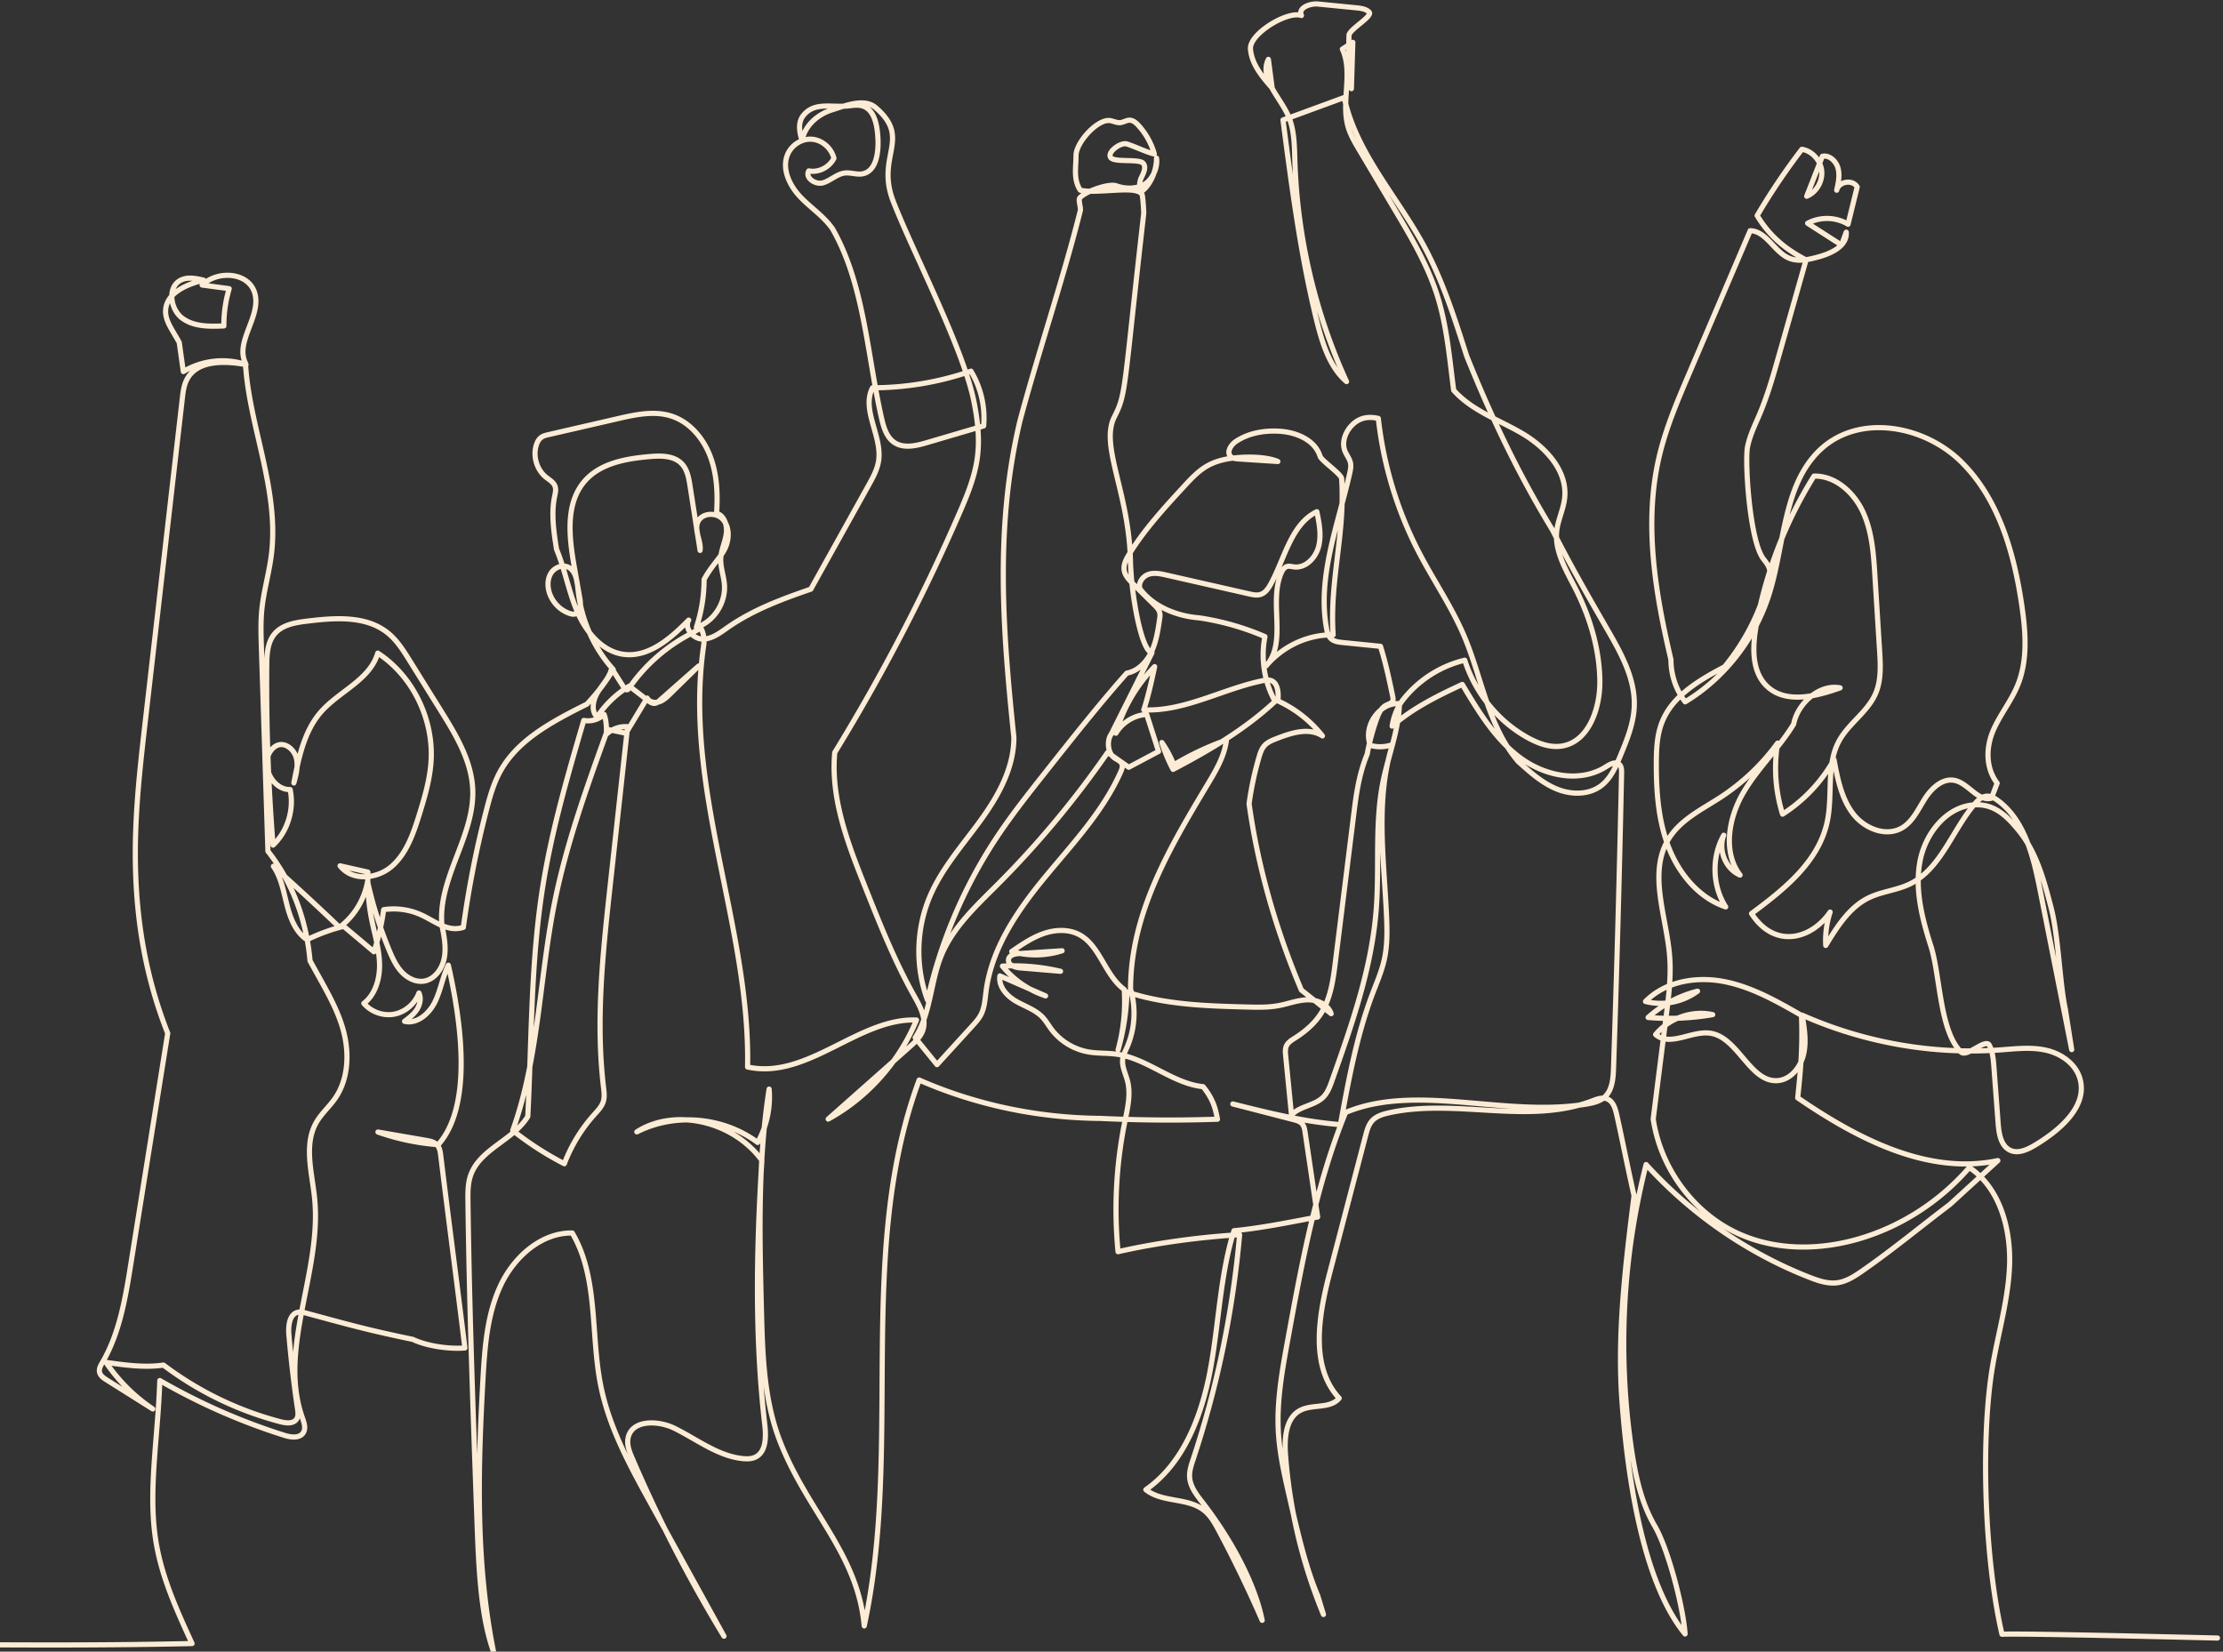 <svg xmlns="http://www.w3.org/2000/svg" width="646" height="480" fill="none"><rect width="100%" height="100%" fill="#333333" stroke="none"/><path stroke="#FCECD6" stroke-linecap="round" stroke-linejoin="round" stroke-width="1.5" d="M-15.213 477.922c23.842.207 47.711.249 71.023-.273-4.276-9.312-8.596-18.763-10.367-28.91-2.587-14.824.424-30.194.998-47.53a181.192 181.192 0 0 0 36.2 15.928c1.95.614 4.562.943 5.568-.891.703-1.283.135-2.873-.352-4.258-7.107-20.201 5.717-42.324 3.572-63.708-.747-7.446-3.193-15.538.451-22.004 1.474-2.613 3.794-4.596 5.5-7.052 3.903-5.619 4.19-13.254 2.354-19.907-1.835-6.652-5.542-12.559-9.636-20.082-1.002-11.332-4.792-22.389-12.236-31.855-.635-19.772-1.27-39.546-1.903-59.321-.115-3.598-.232-7.209.12-10.791.527-5.383 2.098-10.605 2.773-15.97 2.392-19.01-6.521-37.533-7.52-55.779-3.107-6.275 4.7-13.633 2.69-20.37-1.815-6.079-10.788-6.655-15.28-2.31l7.862 1.056a36.769 36.769 0 0 0-1.546 10.823c-4.166.185-8.683.271-12.078-2.237-3.394-2.51-4.378-8.687-.783-10.876 2.052-1.249 4.64-.735 6.96-.184-4.934 1.216-10.972 3.769-11.037 9.017-.038 2.951 1.97 5.43 3.967 9.084l1.188 8.463c5.433-3.287 12.235-4.043 18.218-2.023-6.301-1.122-14.406-1.376-17.288 4.531-.792 1.621-1.011 3.467-1.22 5.272-2.48 21.599-4.957 43.199-7.431 64.8l-3.29 28.685c-1.215 10.607-2.432 21.231-2.814 31.905-.702 19.549 1.422 39.204 9.29 59.134l-10.73 67.106c-1.575 9.856-3.245 19.981-8.23 28.535-.498.856-1.049 1.801-.87 2.782.195 1.068 1.18 1.755 2.078 2.321 4.47 2.812 8.938 5.626 13.407 8.439a50.158 50.158 0 0 1-13.588-13.527c5.669.788 11.34 1.574 16.696.774a97.412 97.412 0 0 0 34.08 16.491c1.656.429 3.809.615 4.678-.907.475-.833.345-1.879.203-2.837a355.576 355.576 0 0 1-2.511-21.528c-.22-2.575.126-5.974 2.56-6.555.825-.197 1.684.026 2.503.249 12.391 3.353 17.683 4.871 30.953 7.622 4.151 1.984 10.57 2.852 15.129 2.494-2.338-19.236-4.675-36.635-7.015-55.872-.13-1.075-.289-2.218-.975-3.036-.804-.959-2.114-1.225-3.323-1.433l-13.951-2.412a67.443 67.443 0 0 0 17.513 3.673c9.651-10.84 7.13-33.812 2.942-52.161-1.677 3.42-2.24 7.337-3.932 10.751-1.69 3.412-5.186 6.427-8.8 5.569 1.324-.998 2.675-2.026 3.587-3.432.915-1.407 1.318-3.291.6-4.813-1.172 3.137-3.994 5.552-7.192 6.155-3.198.602-6.66-.628-8.825-3.137 3.305-2.511 4.635-7.056 4.567-11.297-.068-4.243-1.309-8.356-2.175-12.503-.866-4.148-1.347-8.569-1.219-14.348l-8.073-1.821c3.485 4.554 10.799 3.865 15.073.101 4.275-3.762 6.251-9.55 7.966-15.081 1.553-5.009 3.051-10.097 3.395-15.346.81-12.338-5.368-24.905-15.483-31.492-2.317 7.856-11.268 11.058-16.575 17.165-4.821 5.546-6.406 13.248-7.811 20.566.66-2.391 1.32-4.927.688-7.326-.632-2.397-3.093-4.463-5.365-3.66-.88.311-1.6.997-2.136 1.782-2.9 4.243.71 11.25 5.73 11.121 1.227 5.777-.736 12.166-4.963 16.146a594.21 594.21 0 0 1-1.835-52.065c.028-3.198.17-6.662 2.127-9.137 2.25-2.848 6.146-3.473 9.678-3.899 8.151-.984 17.299-1.688 23.663 3.674 2.507 2.114 4.302 4.976 6.054 7.791l9.083 14.586c4.433 7.119 9.013 14.704 9.27 23.168.411 13.466-10.223 25.605-8.961 39.218.635 3.117 1.273 6.335.68 9.462-.593 3.125-2.745 6.163-5.777 6.705-2.403.43-4.864-.791-6.563-2.601-1.698-1.809-2.76-4.146-3.717-6.467a119.469 119.469 0 0 1-6.231-19.859c-.938 5.299-3.932 10.177-8.17 13.307a794.576 794.576 0 0 0-19.197-17.734c2.263 3.263 2.949 7.372 3.942 11.254.994 3.882 2.557 7.943 5.837 10.089a53.67 53.67 0 0 1 10.647-3.887c2.757 2.309 5.513 4.617 8.789 7.394a66.616 66.616 0 0 0 2.827-12.231 19.254 19.254 0 0 1 10.714 1.424c4.159 1.844 7.808 5.195 12.436 3.716a294.852 294.852 0 0 1 6.727-34.151c.949-3.661 1.981-7.337 3.729-10.67 4.789-9.131 14.177-14.457 25.475-20.068 2.258-2.491 4.515-4.981 7.649-10.047-5.67-6.262-9.312-14.458-10.217-22.989-.267-2.525-.58-5.543-2.764-6.7-1.77-.935-4.103.004-5.166 1.742-1.064 1.738-1.019 4.017-.319 5.943.961 2.642 3.116 4.787 5.702 5.683.577.199 1.211.337 1.79.143 1.549-.521 1.564-2.758 1.273-4.417l-1.598-9.047c-1.481-8.398-2.679-18.031 2.571-24.617 4.506-5.653 12.241-7.015 19.298-7.631 3.355-.292 7.211-.311 9.486 2.259 1.487 1.681 1.9 4.067 2.251 6.317l2.914 18.691c.351-2.67-1.598-5.387-.775-7.943.946-2.931 5.323-3.346 7.372-1.098 2.048 2.247 1.942 5.927.56 8.665-1.383 2.737-3.775 4.752-5.995 8.827a44.204 44.204 0 0 1-2.24 13.904c4.983-1.578 8.555-6.995 8.156-12.372-.194-2.618-1.217-5.16-1.065-7.783.142-2.413 1.265-4.652 1.595-7.045.33-2.391-.558-5.337-2.822-5.922.394-5.584.139-11.335-1.832-16.55-1.972-5.214-5.862-9.852-10.997-11.618-5.079-1.751-10.616-.558-15.842.647-6.742 1.555-13.484 3.109-20.227 4.662-.664.154-1.344.313-1.919.695-.897.597-1.411 1.661-1.679 2.73-.809 3.211.386 6.866 2.913 8.907 1.002.809 2.258 1.477 2.67 2.72.312.942.047 1.968-.155 2.941-1.037 5.044-.191 10.476.567 15.305 2.463 5.884 3.519 12.322 6.044 18.179 2.526 5.855 7.107 11.393 13.237 12.323 7.328 1.11 13.857-4.529 19.123-9.918-1.382 2.41 1.353 5.504 4.062 5.515 2.707.011 5.05-1.813 7.294-3.38 7.531-5.258 16.225-8.392 24.136-11.127l16.799-30.202c1.262-2.268 2.547-4.607 2.915-7.195 1.012-7.144-5.073-14.756-1.784-21.123a87.511 87.511 0 0 0 28.608-4.836 26.386 26.386 0 0 1 3.683 15.921l-16.521 4.862c-3.181.936-6.861 1.797-9.579-.152-2.178-1.563-2.999-4.445-3.6-7.116-4.208-18.721-5-38.73-14.199-54.86-2.524-3.68-6.374-6.12-9.424-9.344-3.05-3.224-5.362-8.014-3.687-12.18 1.141-2.839 4.139-4.752 7.102-4.531 2.962.22 5.666 2.558 6.402 5.536-1.344 2.658-4.458 4.22-7.307 3.665-1.164 2.04 1.956 4.111 4.154 3.458 2.2-.653 3.983-2.545 6.254-2.832 1.762-.223 3.558.569 5.298.207 3.959-.822 4.628-6.319 4.378-10.489-.214-3.604-.98-7.997-4.283-9.158-1.259-.443-2.63-.28-3.949-.111-5.025.64-9.953-1.274-13.3 2.657-1.782 2.093-1.334 4.842-.5 7.494.725-4.372 4.531-7.644 8.631-8.937 4.099-1.294 9.467-3.498 12.764-.664 10.539 9.06-.025 13.982 5.065 27.147 5.725 14.803 20.292 42.548 23.457 58.153 1.087 5.362 1.74 10.894 1.025 16.323-.753 5.714-2.987 11.092-5.276 16.349a561.366 561.366 0 0 1-36.175 69.443c-1.233 13.38 3.804 26.431 8.745 38.86 4.321 10.866 8.658 21.773 14.367 31.928 1.7 3.024 3.587 6.497 2.526 9.817-.649 2.035-2.29 3.53-3.861 4.925l-23.679 20.993c11.374-6.211 20.591-16.553 25.657-28.787-16.852-.676-31.653 17.435-49.086 13.651.803-40.986-18.885-81.091-12.732-122.674a8.132 8.132 0 0 0-.832-4.891c-1.04.575-2.079 1.151-3.117 1.727-.75.416-1.498.831-2.237 1.266a49.738 49.738 0 0 0-15.529 14.467c-.143.205-.306.427-.546.483-.393.09-.717-.304-.939-.653a7716.144 7716.144 0 0 1-3.572-5.622c-.539 2.617-2.542 4.59-3.954 6.829-1.413 2.238-2.137 5.516-.289 7.383a29.65 29.65 0 0 1 9.379-9.011c1.809 1.394 3.617 2.79 5.424 4.185.602.463 1.296.953 2.037.826.495-.087.903-.437 1.285-.775l11.397-10.069a20734.76 20734.76 0 0 0-8.244 8.081c-.958.939-1.962 1.908-3.221 2.321-1.259.412-2.849.089-3.508-1.096-2.054 3.41-4.108 6.819-6.163 10.227-1.327-.28-2.655-.558-5.297-1.107-6.057 16.754-12.139 33.593-15.585 51.122-4.286 21.791-4.494 44.585-12.002 65.421a91.248 91.248 0 0 0 14.99 9.675 45.46 45.46 0 0 1 8.673-14.243c1.084-1.203 2.274-2.419 2.711-4.002.344-1.251.173-2.584.02-3.874-2.338-19.61-.187-39.462 1.965-59.095l5.017-45.798a8.134 8.134 0 0 0-6.152 2.176c.02-1.883.04-3.765-.663-5.724a6.882 6.882 0 0 1-2.753 1.564 6.885 6.885 0 0 1-3.161.163c-4.655 15.939-9.323 31.932-11.928 48.364-3.551 22.405-3.211 45.253-4.345 66.749-4.287 6.988-14.161 9.505-16.693 17.358-.742 2.3-.724 4.778-.694 7.203.388 30.774 1.493 61.534 2.599 92.29.499 13.923 1.035 28.059 4.83 38.662-5.219-25.917-4.539-52.691-3.069-79.122.519-9.296 1.196-18.851 5.107-27.236 3.911-8.384 11.848-15.429 20.843-15.306 7.623 12.945 5.304 29.435 8.265 44.281 2.449 12.284 8.542 23.41 14.549 34.304l21.279 38.592a411.532 411.532 0 0 1-26.674-51.733c-.789-1.836-1.581-3.824-1.21-5.797 1.022-5.417 8.699-5.258 13.513-2.883 6.551 3.234 12.654 8.092 19.879 8.803 1.287.126 2.642.101 3.787-.515 2.992-1.609 2.95-5.97 2.549-9.432-2.885-24.941-2.469-50.289-.833-76.747-8.479-11.547-25.458-15.274-36.336-8.262 11.085-5.601 25.1-4.372 35.119 3.079a27.113 27.113 0 0 0 3.322-15.513c-3.308 21.181-2.776 42.781-2.234 64.231.324 12.859.709 26.035 5.327 37.977 7.956 20.564 22.631 32.654 24.545 53.806 11.261-52.119-2.545-108.79 15.961-158.643 16.517 7.234 34.444 10.999 52.738 11.153 11.309.538 22.626.617 33.952.236-.548-2.823-1.096-5.646-4.171-9.457-8.892-.92-16.208-8.167-25.059-9.433-2.684-.385-5.425-.2-8.101-.643-4.269-.704-8.289-3.077-10.929-6.62-.855-1.149-1.57-2.416-2.547-3.456-2.1-2.239-5.138-3.177-7.769-4.7-2.631-1.522-5.126-4.262-4.645-7.343l13.271 5.807a27.463 27.463 0 0 1-12.541-8.648 59.48 59.48 0 0 1 16.883 1.499c-3.934-.332-7.867-.665-11.801-.996-1.533-.131-3.579-.891-3.308-2.46.216-1.253 1.764-1.609 2.99-1.688l12.577-.821a25.157 25.157 0 0 1-14.64.214c2.999-2.058 6.048-4.14 9.474-5.284 3.424-1.143 7.336-1.249 10.481.564 5.732 3.304 7.193 11.659 12.741 15.759a52.94 52.94 0 0 1-1.782 17.501 66.762 66.762 0 0 0 2.571-16.775c11.189 3.725 23.127 4.061 34.878 4.366 3.133.08 6.293.16 9.373-.436 2.76-.532 5.446-1.603 8.252-1.649 2.807-.049 5.925 1.287 6.843 4.031l-8.654-6.87c-7.391-17.452-12.658-35.864-15.199-54.156a93.435 93.435 0 0 1 2.866-13.463c.352-1.21.753-2.454 1.575-3.387.904-1.024 2.205-1.55 3.457-2.043 4.351-1.71 9.469-3.362 13.421-.817a35.062 35.062 0 0 0-12.947-10.177c.229-2.278.042-5.259-2.073-5.936-.722-.23-1.502-.1-2.244.049-11.709 2.365-22.742 9.022-34.66 8.497 1.394-4.293 2.358-8.735 3.157-12.567a45.738 45.738 0 0 0-11.255 19.358c1.901-3.166 5.355-5.272 8.952-5.46l3.44 10.749c-2.889 1.535-5.779 3.069-8.668 4.602l-6.118-4.307a280.071 280.071 0 0 1-32.212 38.606c-6.217 6.214-12.915 12.405-16.228 20.668-3.086 7.699-3.013 16.726-7.502 23.644l6.349 7.811 10.276-11.259c.924-1.014 1.861-2.043 2.495-3.273 1.062-2.06 1.18-4.476 1.482-6.789 1.647-12.634 9.196-23.547 17.192-33.242 7.997-9.695 16.825-18.992 21.963-30.578.305-.689.6-1.472.342-2.18-.321-.883-1.323-1.223-2.085-1.741-2.19-1.489-2.325-5.305-1.007-7.019l11.807-23.613c-3.105-.529-6.034-16.892-6.253-26.779-.442-19.85-8.91-33.384-4.688-41.739 3.538-7.003 2.608-7.073 8.539-59.06.061-.523-.24-5.123-.476-5.589-.326-.647-1.085-.894-1.767-1.08-3.261-.893-12.556.786-16.204-.206-2.004-3.202-1.241-6.28-1.217-10.096.024-3.815 6.364-10.784 9.992-10.102.967.182 1.901.675 2.879.577.941-.093 1.792-.728 2.735-.707.986.022 1.817.747 2.498 1.484a20.567 20.567 0 0 1 4.655 8.332c-1.757-.302-6.352-2.464-8.078-2.923-1.724-.46-5.524 2.245-4.675 3.866.889 1.695 8.435.302 9.571 1.83.848 1.14.07 2.745-.56 4.027-.63 1.281-.883 3.242.394 3.806 2.496-2.067 4.005-6.088 3.977-9.396.453 2.794-1.256 6.4-3.682 7.713-2.426 1.313-5.389 1.24-7.983.335-2.27-.79-9.053 1.642-10.623 3.512-.504.603.353 2.875.16 3.648-4.865 19.51-12.215 41.223-17.536 61.086-7.242 30.353-5.114 60.183-1.785 92.02.037 8.965-4.615 17.213-9.831 24.369-5.217 7.155-11.223 13.879-14.669 22.105-3.932 9.389-4.147 20.381-.581 29.925a141.135 141.135 0 0 1 19.68-46.665c4.474-6.816 9.527-13.199 14.57-19.574 8.066-10.192 16.132-20.383 23.654-28.81 3.15-.563 5.686-3.142 7.114-6.102 1.428-2.959 1.928-6.291 2.409-9.56.09-.611.18-1.238.047-1.841-.205-.936-.908-1.656-1.579-2.32l-6.184-6.119c-1.15-1.138-2.366-2.404-2.588-4.033-.223-1.64.62-3.217 1.481-4.611 4.455-7.211 10.2-13.456 15.906-19.65 2.04-2.214 4.122-4.464 6.705-5.95 2.844-1.636 6.133-2.251 9.379-2.48 4.255-.3 8.551.025 11.195 1.166l-11.465-.746c-.834-.055-1.757-.149-2.322-.787-1.171-1.32.226-3.395 1.688-4.355 3.596-2.358 7.995-3.131 12.245-2.929 4.983.237 10.59 2.41 12.139 7.317.397 1.254 6.166 5.16 6.254 6.477 1.071 15.992-3.536 29.412-2.465 45.404-7.336-.106-14.654 3.282-19.469 9.012 6.16-6.794.711-18.443 4.365-26.955.349-.813.859-1.658 1.683-1.911.663-.204 1.368.023 2.055.112 3.29.421 6.256-2.569 7.128-5.877.874-3.308.19-6.817-.499-10.173-7.504 3.635-9.305 13.558-13.392 21.019-.675 1.233-1.521 2.493-2.811 2.971-1.12.413-2.354.154-3.513-.111l-24.007-5.458c-1.727-.392-3.554-.781-5.232-.204-1.678.577-3.058 2.505-2.434 4.217 3.915 5.209 10.71 7.916 17.14 8.409a76.613 76.613 0 0 1 19.165 5.457c-1.259 6.367-.193 13.198 2.942 18.829-8.49 7.915-18.589 13.972-29.648 19.767a46.996 46.996 0 0 1-3.246-7.814 30.159 30.159 0 0 1 3.454 6.495 83.066 83.066 0 0 1 15.309-7.215c-.545 4.549-2.912 8.615-5.244 12.512-10.909 18.239-22.628 37.603-22.618 59.902a24.861 24.861 0 0 1-1.106 17.051c-.462 1.032-1.004 2.053-1.167 3.179-.317 2.187.832 4.277 1.382 6.413 1.001 3.887.015 7.982-.784 11.919a127.965 127.965 0 0 0-1.961 37.722c12.468-2.841 25.222-4.338 35.326-4.941a286.339 286.339 0 0 1-13.505 65.296c-.559 1.679-1.141 3.411-1.025 5.185.182 2.786 2.023 5.111 3.709 7.292 8.581 11.099 15.253 23.775 17.378 34.302a367.756 367.756 0 0 0-12.526-25.953c-1.159-2.18-2.387-4.408-4.281-5.942-4.772-3.867-12.214-2.227-16.999-6.076 10.964-7.628 16.26-21.482 18.744-34.911 2.482-13.43 2.813-27.334 6.861-40.35 7.926-.756 15.774-2.386 24.317-3.986-1.216-8.204-2.431-16.409-3.645-24.613-.124-.839-.267-1.723-.79-2.376-.615-.771-1.619-1.054-2.557-1.296-5.881-1.521-11.764-3.041-17.646-4.56 10.307 2.588 20.616 5.177 31.26 6 2.363-12.97 4.75-26.03 9.427-38.307 1.192-3.128 2.536-6.216 3.278-9.489.961-4.231.887-8.634.687-12.977-.767-16.652-3.243-33.804 1.713-49.667a10.648 10.648 0 0 1-6.37.241c-2.316-5.491 2.653-12.647 8.419-12.128-.214 7.739-3.244 15.064-4.774 22.643-2.439 12.075-1.039 24.6-1.958 36.899-1.288 17.245-7.102 33.738-12.861 49.974-.601 1.693-1.234 3.443-2.462 4.723-2.521 2.629-6.869 2.618-9.317 5.319l-1.695-17.269c-.091-.933-.177-1.914.188-2.772.463-1.086 1.531-1.73 2.509-2.349 3.01-1.906 5.804-4.297 7.71-7.369 2.709-4.366 3.413-9.703 4.054-14.848l5.344-42.947c.7-5.627 1.474-11.468 3.886-17.335a65.785 65.785 0 0 1 2.734-10.195c.568-1.592 1.312-3.294 2.785-4.04.708-.358 1.627-.554 1.912-1.311.154-.409.067-.866-.023-1.293-.99-4.745-1.982-9.49-3.544-14.509l-11.004-1.107c-1.231-.123-2.563-.294-3.451-1.183-.76-.762-1.034-1.895-1.228-2.971-2.71-15.047 3.358-30.073 6.73-44.975.229-1.012.447-2.068.231-3.084-.267-1.263-1.16-2.28-1.622-3.48-.947-2.456.082-5.35 1.855-7.253 1.774-1.904 4.166-3.03 7.862-2.181a111.1 111.1 0 0 0 11.703 38.731c4.3 8.301 9.65 16.029 13.297 24.659 5.138 12.165 6.876 26.056 15.667 36.339 3.449 3.109 6.992 6.278 11.254 7.999 4.261 1.722 9.458 1.741 13.069-1.168 2.636-2.122 4.058-5.435 5.376-8.61 1.883-4.541 3.789-9.208 4.005-14.145.349-8.023-3.765-15.444-7.743-22.339-5.334-9.248-10.668-18.494-16.038-29.064-9.3-15.302-17.257-31.477-24.929-50.58-3.502-11-7.04-22.078-12.53-32.17-7.802-14.338-19.587-26.847-23.039-42.91l-17.793 6.528c2.499 19.193 5.006 38.432 9.527 57.225 1.717 7.14 3.852 14.458 8.935 18.801-9.17-20.034-14.316-42.03-15.013-64.187-.142-4.527-.139-9.235-2.036-13.317-2.515-5.413-8.317-10.799-5.663-16.14.366 2.775.732 5.55 1.096 8.324-2.898-3.276-5.952-6.9-6.301-11.327-.349-4.428 10.758-11.175 14.82-9.742-1.094-2.197 2.457-3.569 4.835-3.334l11.138 1.101c1.306.129 2.712.303 3.674 1.225 1.248 1.197-5.799 5.024-5.838 6.784-.108 5.05-.219 10.1.699 15.481.138-4.487.277-8.974.417-13.46a4029.79 4029.79 0 0 1-3.042 1.96c3.16 6.87-.432 15.252 1.653 22.55.695 2.439 1.998 4.637 3.285 6.803 3.435 5.776 6.869 11.552 10.302 17.329 4.726 7.948 9.494 15.99 12.309 24.855 2.871 9.044 3.615 18.638 4.805 27.623 5.281 5.934 13.08 8.541 19.864 12.514 6.783 3.974 13.281 10.858 12.375 18.869-.367 3.251-1.938 6.258-2.296 9.51-.651 5.905 2.707 11.364 5.38 16.623 4.235 8.331 7.04 17.569 7.148 26.981.09 7.946-3.197 17.424-10.752 18.845-3.462.651-6.998-.627-10.107-2.332-8.611-4.722-15.348-12.987-18.395-22.567a32.506 32.506 0 0 0-18.417 12.119 17.174 17.174 0 0 0-2.688 7.05c6.226-5.46 13.904-9.126 20.386-12.129 4.673 7.821 9.528 15.851 16.732 21.234 7.204 5.381 17.428 7.517 25 2.707 1.216-.773 2.85-1.689 3.906-.697.638.599.666 1.611.647 2.503a6825.289 6825.289 0 0 1-2.332 85.715c-.1 3.017-.353 6.387-2.527 8.403-1.415 1.312-3.373 1.765-5.249 2.079-23.65 3.961-49.457-6.176-70.085 2.459-8.555 21.06-12.717 43.703-16.821 66.152-1.602 8.762-3.212 17.629-2.729 26.534.352 6.496 1.813 12.867 3.267 19.198 2.332 10.147 4.664 20.295 8.198 28.593l1.644 5.416a151.404 151.404 0 0 1-11.016-46.335c-.362-4.776.02-10.58 4.08-12.881 3.591-2.035 8.852-.417 11.512-3.638-8.601-9.264-5.933-24.25-2.69-36.651l10.377-39.69c.388-1.485.806-3.029 1.793-4.178 1.231-1.433 3.131-2.008 4.943-2.411 19.371-4.297 40.383 3.585 58.995-3.44 1.479-.559 3.123-1.208 4.57-.565 1.644.732 2.255 2.775 2.662 4.579 1.57 6.96 2.894 13.98 5.04 23.496-2.502 20.048-5.007 40.272-3.464 60.424 1.543 20.152 5.683 51.513 18.289 66.954-.522-7.774-4.901-24.673-8.794-31.343-4.054-6.945-5.737-15.076-6.892-23.102a211.391 211.391 0 0 1 4.362-81.978c13.149 14.453 29.515 25.749 47.461 32.761 2.602 1.017 5.356 1.959 8.114 1.586 2.647-.356 4.994-1.882 7.211-3.418 8.809-6.103 17.106-12.999 25.49-19.331l13.937-12.753c-20.391 4.292-40.809-6.347-58.162-18.229.745-7.136 1.489-14.271 1.091-23.974-7.136-4.097-14.428-8.252-22.446-9.817-8.018-1.565-17.033-.122-22.871 5.778 5.139 1.323 10.816.202 15.124-2.985a33.54 33.54 0 0 0-14.367 7.638 74.153 74.153 0 0 0 18.772-.825c-5.99-1.331-12.603.974-16.594 5.785 4.205 3.667 10.531-1.219 15.97-.377 8.111 1.258 11.546 14.602 19.706 13.747 3.676-.385 6.464-3.907 7.329-7.624.866-3.719.226-7.614-.416-11.379 18.075 8.019 38.008 11.509 57.624 10.092 4.428-.321 8.928-.88 13.263.099 4.336.981 8.584 3.879 9.84 8.284 2.271 7.968-5.681 14.763-12.58 19.011-2.409 1.484-5.366 3.002-7.871 1.699-2.569-1.336-3.11-4.82-3.332-7.786l-1.217-16.259c-.164-2.185-.346-4.437-1.319-6.384-1.083-2.167-6.568 3.638-8.268 1.945-6.24-6.214-6.007-22.223-8.72-30.735-2.534-7.949-4.718-16.388-3.197-24.61 1.522-8.221 7.818-16.066 15.896-16.48 5.663-.29 9.266 3.082 12.909 7.58 5.096 6.293 7.286 14.504 9.342 22.436 2.129 8.226 2.487 21.962 4.113 29.381l1.843 11.736-9.145-46.117c-1.946-9.814-4.477-20.586-12.407-26.331-.918-.664-1.962-1.266-3.082-1.216-1.456.065-2.64 1.199-3.602 2.332-6.503 7.667-9.839 18.829-18.754 23.183-3.845 1.878-8.272 2.186-12.106 4.087-5.544 2.749-9.103 8.402-12.378 13.784a26.639 26.639 0 0 1 1.276-9.697c-5.269 7.768-16.022 10.942-22.839.429 9.434-6.991 19.569-15.045 22.018-26.783 1.609-7.72-.341-16.333 3.349-23.247 2.799-5.249 8.423-8.536 10.733-14.032 1.607-3.821 1.375-8.163 1.115-12.321l-1.363-21.778c-.396-6.336-.837-12.852-3.49-18.576-2.654-5.724-8.084-10.544-14.217-10.389a123.526 123.526 0 0 0-16.722 43.092c-1.116 6.065-1.504 13.15 2.658 17.575 5.34 5.678 14.433 3.476 21.664.874-6.03-1.201-12.375 4.568-13.502 10.531-4.333 7.138-10.568 12.898-14.747 20.134-4.181 7.236-5.883 17.13-.832 23.744-4.173-1.743-6.433-7.263-4.741-11.577-3.573 6.315-3.344 14.728.567 20.826-7.684-2.558-13.49-9.475-16.534-17.213-3.046-7.736-3.656-16.26-3.628-24.615.014-3.89.174-7.867 1.523-11.498 2.794-7.523 10.011-12.103 18.306-16.448a64.122 64.122 0 0 0 12.855-25.731c.185-.768.359-1.563.248-2.348-.176-1.264-1.047-2.282-1.814-3.282-4.036-5.256-5.412-28.312-4.626-32.454.641-3.383 2.209-6.483 3.542-9.643 2.31-5.471 3.943-11.218 5.571-16.946l7.913-27.853c-5.326-2.776-10.263-6.355-14.216-12.877a193.633 193.633 0 0 1 12.986-19.27c2.96.475 5.45 3.176 5.77 6.26.318 3.083-1.562 6.269-4.357 7.382l4.55-11.605c2.036-.433 4.001 1.406 4.557 3.48.556 2.073.081 4.275-.394 6.37.614-2.572 4.63-3.204 5.958-.937-.887 3.61-1.772 7.218-2.656 10.828-3.535-2.128-8.127-2.234-11.75-.272l9.848 6.32 1.375-3.734c.322 3.938-4.22 6.121-7.912 7.138-2.853.785-5.948 1.56-8.688.421-4.329-1.799-6.652-7.92-11.316-7.984l-17.779 41.616c-3.378 7.904-6.771 15.861-8.716 24.264-4.537 19.615-.9 40.145 3.477 58.787a20.155 20.155 0 0 0 4.125 12.247c11.487-6.93 20.371-18.355 24.455-31.451 4.489-14.396 4.023-31.778 14.883-41.902 11.15-10.397 29.904-7.132 40.81 3.538 10.908 10.672 15.461 26.541 17.695 41.901 1.122 7.716 1.723 15.882-1.208 23.071-1.895 4.652-5.158 8.589-7.134 13.204-1.978 4.616-2.357 10.619 1.164 15.283a5639.94 5639.94 0 0 0-1.661 4.367c-3.913 1.037-6.698-4.313-10.652-5.166-3.446-.745-6.635 2.139-8.589 5.169-1.956 3.032-3.494 6.589-6.501 8.486-4.655 2.938-11.066.449-14.458-3.969-3.39-4.419-4.517-10.201-5.543-15.742a44.813 44.813 0 0 1-14.952 15.857 45.013 45.013 0 0 1-1.441-20.652 63.32 63.32 0 0 1-16.44 15.656c-5.57 3.643-11.981 6.645-15.402 12.472-5.788 9.859-.433 22.34.47 33.839.454 5.764-.273 11.553-.998 17.288a35279.674 35279.674 0 0 0-3.783 29.986c2.149 14.415 11.776 27.4 24.676 33.279 10.976 5.001 23.7 4.914 35.235 1.515 12.242-3.608 23.457-10.869 31.947-20.684 8.885 5.874 12.164 17.901 11.684 28.8-.481 10.9-3.946 21.412-5.421 32.215-2.903 21.248-1.595 53.74 3.231 74.613 5.724-.194 31.741.367 62.624 1.11"/></svg>